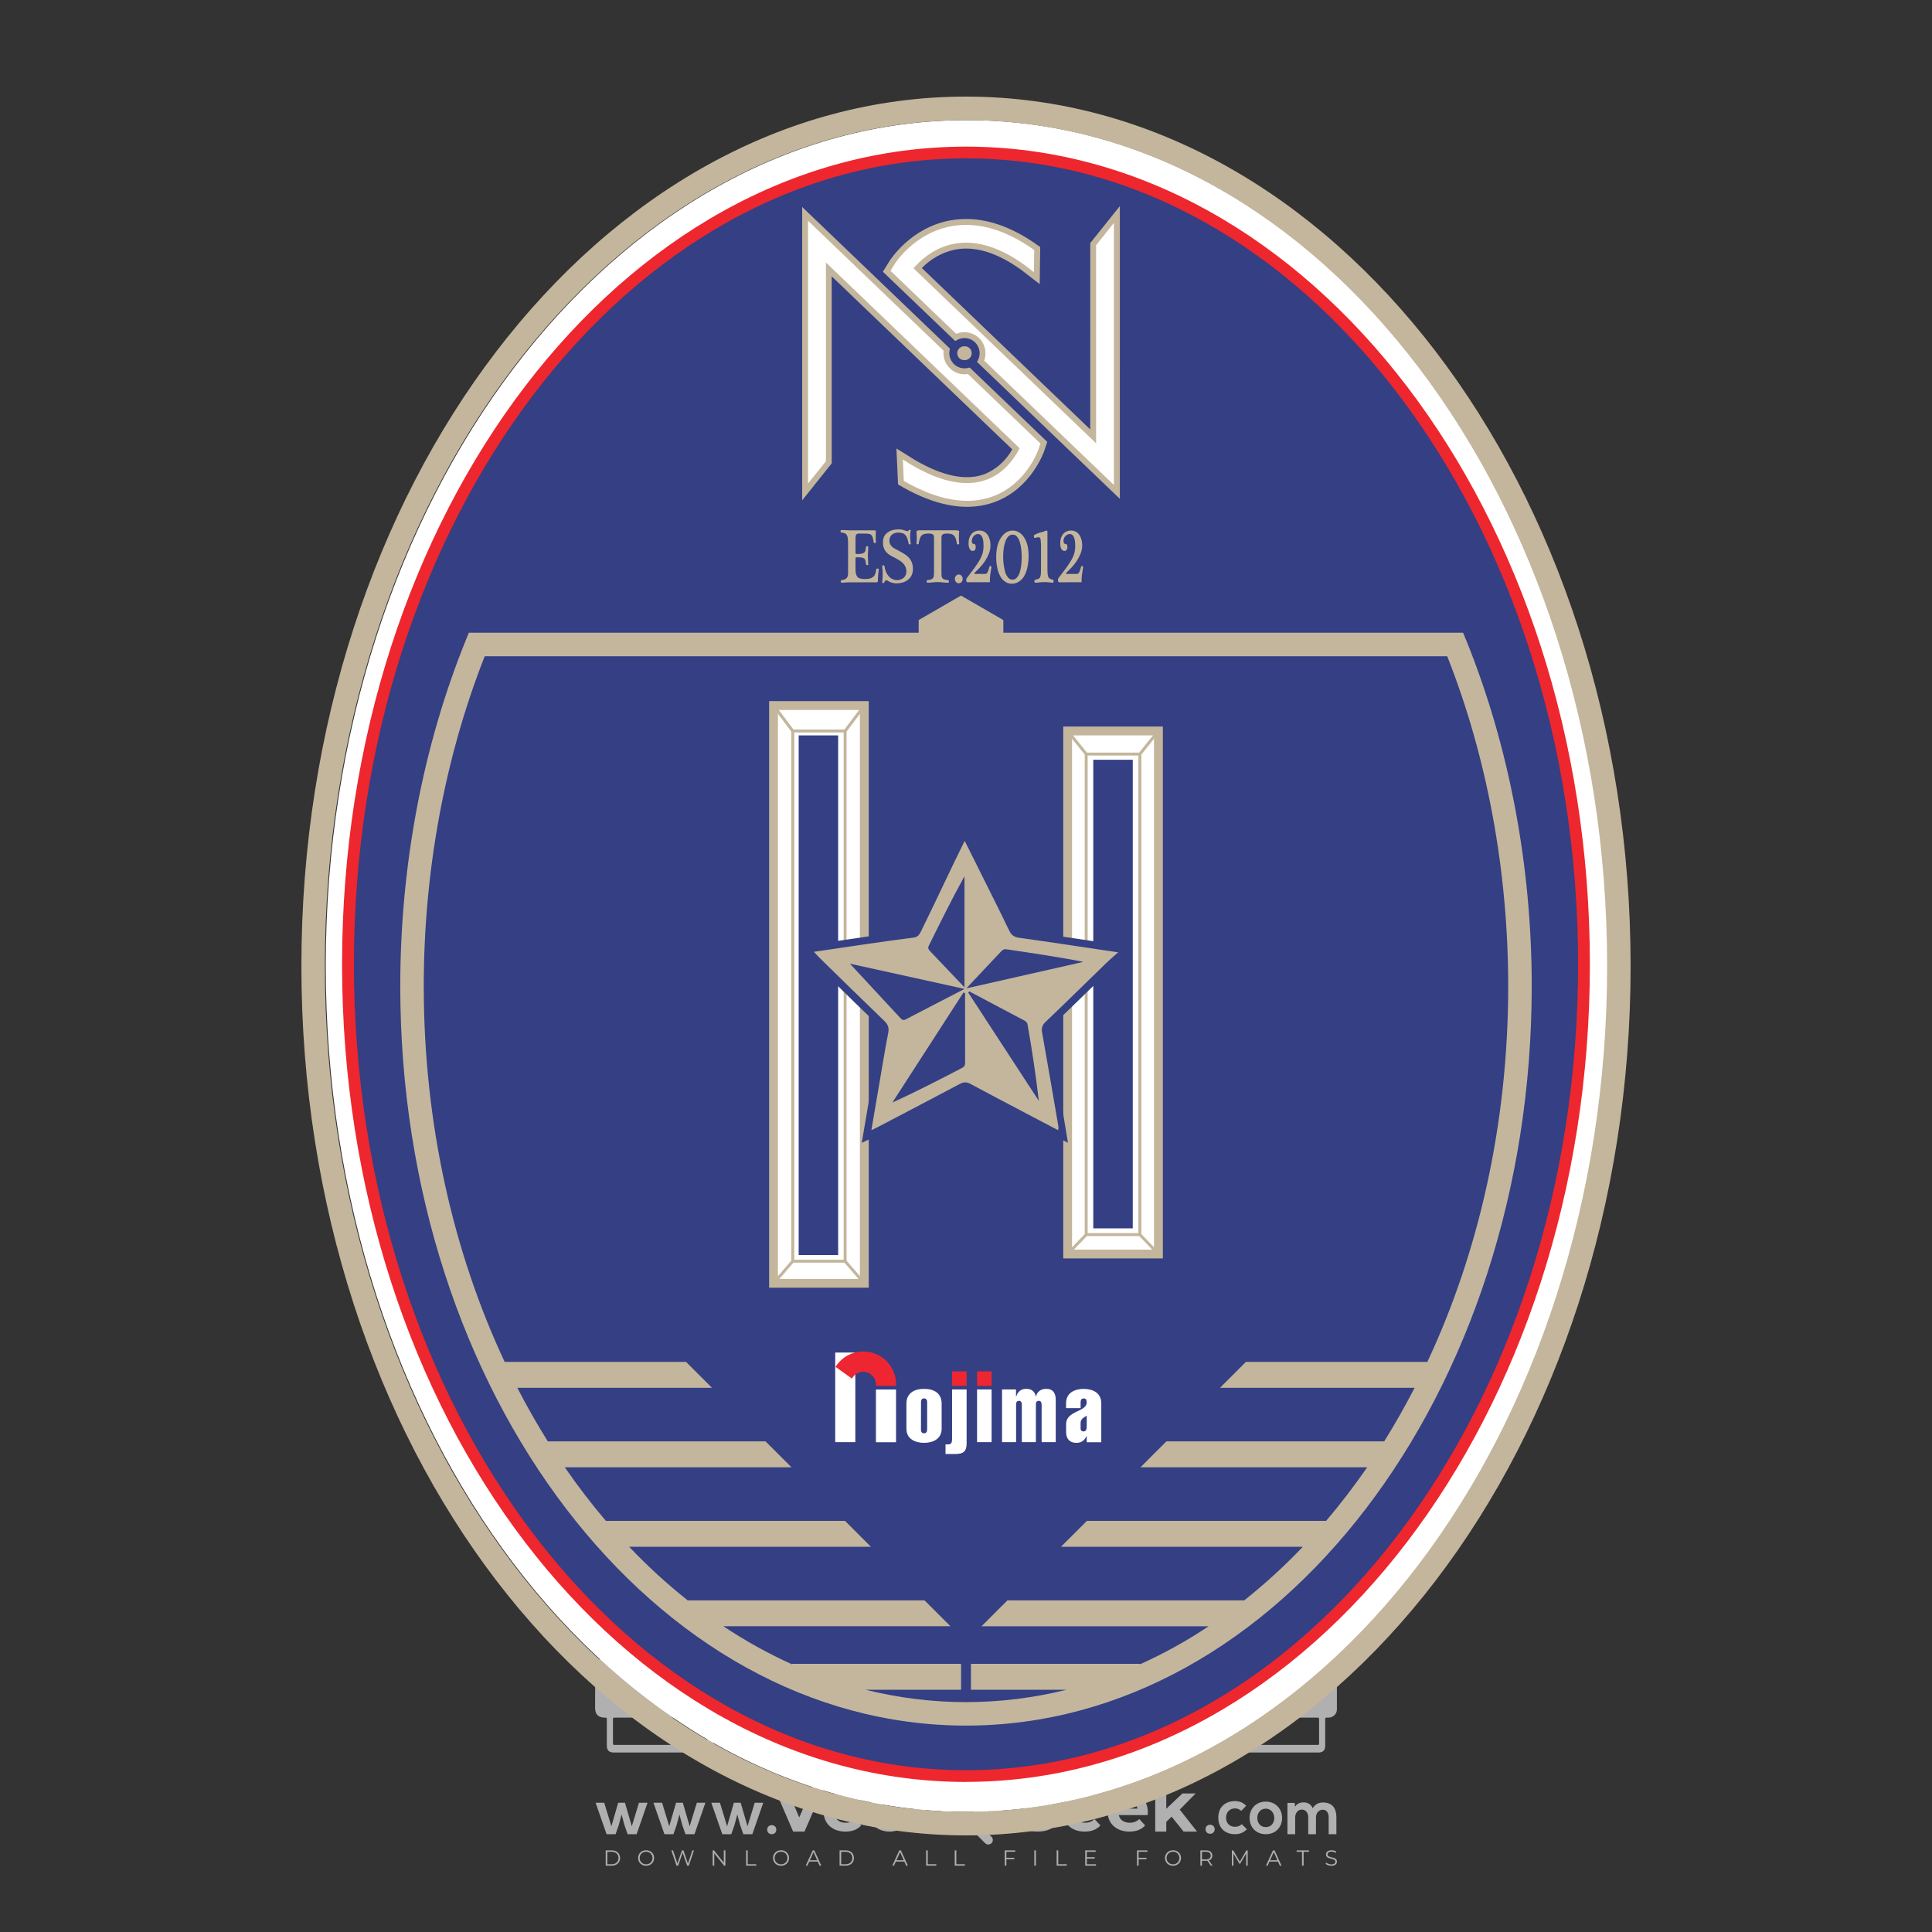 <?xml version="1.0" encoding="iso-8859-1"?>
<!-- Generator: Adobe Illustrator 26.0.1, SVG Export Plug-In . SVG Version: 6.00 Build 0)  -->
<svg version="1.1" id="Layer_1" xmlns="http://www.w3.org/2000/svg" xmlns:xlink="http://www.w3.org/1999/xlink" x="0px" y="0px"
	 viewBox="0 0 500 500" style="enable-background:new 0 0 500 500;" xml:space="preserve">
<rect x="0" y="0" width="500" height="500" fill="#333333" stroke="none"/>
<g id="watermark_1_">
	<g>
		<g id="watermark" style="opacity:0.61;">
			<g>
				<g>
					<g>
						<g>
							<polygon style="fill:#FFFFFF;" points="213.765,461.172 208.204,474.017 205.268,474.017 199.726,461.172 202.938,461.172 
								206.846,470.347 210.81,461.172 							"/>
						</g>
						<g>
							<path style="fill:#FFFFFF;" d="M223.507,469.741h-7.469c0.275,1.23,1.321,1.982,2.826,1.982c1.046,0,1.798-0.312,2.477-0.954
								l1.523,1.651c-0.917,1.046-2.294,1.597-4.074,1.597c-3.413,0-5.634-2.147-5.634-5.083c0-2.954,2.257-5.083,5.267-5.083
								c2.899,0,5.138,1.945,5.138,5.12C223.562,469.191,223.526,469.503,223.507,469.741 M216.002,468.071h4.863
								c-0.202-1.248-1.138-2.055-2.422-2.055C217.139,466.016,216.204,466.805,216.002,468.071"/>
						</g>
						<g>
							<path style="fill:#FFFFFF;" d="M224.735,468.934c0-2.973,2.294-5.083,5.505-5.083c2.074,0,3.707,0.899,4.423,2.514
								l-2.22,1.193c-0.532-0.936-1.321-1.358-2.221-1.358c-1.45,0-2.587,1.009-2.587,2.734c0,1.725,1.138,2.734,2.587,2.734
								c0.899,0,1.688-0.404,2.221-1.358l2.22,1.211c-0.716,1.578-2.349,2.495-4.423,2.495
								C227.029,474.017,224.735,471.907,224.735,468.934"/>
						</g>
						<g>
							<path style="fill:#FFFFFF;" d="M242.828,473.393c-0.587,0.422-1.45,0.624-2.331,0.624c-2.33,0-3.688-1.193-3.688-3.542
								v-4.055h-1.523v-2.202h1.523v-2.404h2.863v2.404h2.459v2.202h-2.459v4.019c0,0.844,0.458,1.303,1.229,1.303
								c0.422,0,0.844-0.128,1.156-0.367L242.828,473.393z"/>
						</g>
					</g>
					<g>
						<path style="fill:#FFFFFF;" d="M262.474,463.997v2.643c-0.238-0.018-0.422-0.037-0.642-0.037
							c-1.578,0-2.624,0.862-2.624,2.753v4.661h-2.863v-9.873h2.734v1.303C259.776,464.493,260.951,463.997,262.474,463.997"/>
					</g>
					<g>
						<path style="fill:#FFFFFF;" d="M263.299,472.53l1.009-2.239c1.083,0.789,2.697,1.339,4.239,1.339
							c1.762,0,2.477-0.587,2.477-1.376c0-2.404-7.469-0.752-7.469-5.524c0-2.184,1.762-4,5.413-4c1.615,0,3.267,0.385,4.459,1.138
							l-0.918,2.257c-1.193-0.679-2.422-1.009-3.56-1.009c-1.761,0-2.44,0.66-2.44,1.468c0,2.367,7.468,0.734,7.468,5.45
							c0,2.147-1.78,3.982-5.45,3.982C266.492,474.017,264.437,473.411,263.299,472.53"/>
					</g>
					<g>
						<path style="fill:#FFFFFF;" d="M285.428,469.741h-7.469c0.275,1.23,1.321,1.982,2.826,1.982c1.046,0,1.798-0.312,2.477-0.954
							l1.523,1.651c-0.918,1.046-2.294,1.597-4.074,1.597c-3.413,0-5.634-2.147-5.634-5.083c0-2.954,2.257-5.083,5.267-5.083
							c2.9,0,5.138,1.945,5.138,5.12C285.484,469.191,285.447,469.503,285.428,469.741 M277.923,468.071h4.863
							c-0.202-1.248-1.138-2.055-2.422-2.055C279.061,466.016,278.125,466.805,277.923,468.071"/>
					</g>
					<g>
						<path style="fill:#FFFFFF;" d="M297.007,469.741h-7.469c0.275,1.23,1.321,1.982,2.826,1.982c1.046,0,1.798-0.312,2.477-0.954
							l1.523,1.651c-0.918,1.046-2.294,1.597-4.074,1.597c-3.413,0-5.634-2.147-5.634-5.083c0-2.954,2.257-5.083,5.267-5.083
							c2.899,0,5.138,1.945,5.138,5.12C297.062,469.191,297.025,469.503,297.007,469.741 M289.501,468.071h4.863
							c-0.202-1.248-1.138-2.055-2.422-2.055C290.639,466.016,289.703,466.805,289.501,468.071"/>
					</g>
					<g>
						<polygon style="fill:#FFFFFF;" points="303.208,470.145 301.831,471.503 301.831,474.017 298.969,474.017 298.969,460.401 
							301.831,460.401 301.831,468.108 306.016,464.144 309.429,464.144 305.318,468.328 309.796,474.017 306.327,474.017 						"/>
					</g>
					<g>
						<path style="fill:#FFFFFF;" d="M256.601,475.359L256.601,475.359l-2.86-2.86c-0.435,0.508-0.953,0.943-1.534,1.284
							c-0.092,0.069-0.186,0.136-0.283,0.199l3.027,3.027c0.456,0.456,1.195,0.456,1.65,0
							C257.057,476.554,257.057,475.815,256.601,475.359"/>
					</g>
					<g>
						<path style="fill:#FFFFFF;" d="M249.984,463.244c0.221-0.173,0.495-0.281,0.797-0.281c0.042,0,0.083,0.002,0.124,0.006
							c-0.214-0.156-0.478-0.249-0.764-0.249c-0.395,0-0.744,0.18-0.981,0.458c-0.051,0-0.1,0.006-0.151,0.008
							c0.039-0.077,0.064-0.162,0.064-0.255c0-0.234-0.143-0.434-0.346-0.519c0.087,0.126,0.138,0.279,0.138,0.445
							c0,0.122-0.031,0.237-0.081,0.341c-2.811,0.201-5.03,2.539-5.03,5.4c0,2.993,2.426,5.42,5.42,5.42
							c2.993,0,5.42-2.426,5.42-5.42C254.595,465.879,252.593,463.635,249.984,463.244 M247.983,464.656
							c0.435,0,0.844,0.112,1.199,0.309c0.374-0.245,0.82-0.387,1.299-0.387c0.711,0,1.348,0.312,1.784,0.806
							c-0.435-0.379-1.004-0.61-1.627-0.61c-0.449,0-0.87,0.12-1.234,0.329c-0.079,0.046-0.156,0.096-0.229,0.15
							c-0.065-0.048-0.133-0.093-0.204-0.134c-0.369-0.219-0.8-0.344-1.26-0.344c-0.3,0-0.588,0.054-0.854,0.152
							C247.196,464.754,247.578,464.656,247.983,464.656 M251.772,469.098c0.115,0.305,0.181,0.634,0.181,0.979
							c0,1.534-1.244,2.777-2.778,2.777c-1.534,0-2.777-1.243-2.777-2.777c0-0.345,0.066-0.674,0.181-0.979
							c-0.62-0.382-1.035-1.064-1.035-1.846c0-1.197,0.971-2.168,2.168-2.168c0.565,0,1.078,0.218,1.463,0.572
							c0.386-0.354,0.899-0.572,1.464-0.572c1.197,0,2.168,0.971,2.168,2.168C252.807,468.034,252.392,468.716,251.772,469.098"/>
					</g>
					<g>
						<path style="fill:#FFFFFF;" d="M251.666,467.061c0,0.497-0.404,0.901-0.901,0.901c-0.497,0-0.901-0.404-0.901-0.901
							s0.404-0.901,0.901-0.901c0.101,0,0.197,0.017,0.287,0.047c-0.03,0.062-0.045,0.132-0.045,0.204
							c0,0.273,0.221,0.494,0.494,0.494c0.05,0,0.099-0.008,0.146-0.022C251.66,466.941,251.666,467,251.666,467.061"/>
					</g>
					<g>
						<path style="fill:#FFFFFF;" d="M248.255,467.061c0,0.376-0.305,0.681-0.681,0.681c-0.376,0-0.681-0.305-0.681-0.681
							s0.305-0.681,0.681-0.681c0.076,0,0.149,0.013,0.217,0.035c-0.023,0.047-0.034,0.1-0.034,0.155
							c0,0.206,0.167,0.374,0.374,0.374c0.038,0,0.075-0.006,0.11-0.017C248.25,466.97,248.255,467.015,248.255,467.061"/>
					</g>
					<g>
						<g>
							<g>
								<rect x="242.908" y="467.83" style="fill:#FFFFFF;" width="0.616" height="0.616"/>
							</g>
							<g>
								<rect x="254.827" y="467.83" style="fill:#FFFFFF;" width="0.616" height="0.616"/>
							</g>
							<g>
								<path style="fill:#FFFFFF;" d="M255.205,468.082h-0.14c0-3.248-2.642-5.89-5.89-5.89c-3.248,0-5.89,2.642-5.89,5.89h-0.14
									c0-1.611,0.627-3.125,1.766-4.264c1.139-1.139,2.653-1.766,4.264-1.766c1.611,0,3.125,0.627,4.264,1.766
									C254.578,464.957,255.205,466.471,255.205,468.082"/>
							</g>
						</g>
						<g>
							<rect x="248.868" y="461.814" style="fill:#FFFFFF;" width="0.616" height="0.616"/>
						</g>
						<g>
							<rect x="244.95" y="462.052" style="fill:#FFFFFF;" width="8.45" height="0.14"/>
						</g>
						<g>
							<path style="fill:#FFFFFF;" d="M245.174,462.15c0,0.108-0.088,0.196-0.196,0.196c-0.108,0-0.196-0.088-0.196-0.196
								c0-0.108,0.088-0.196,0.196-0.196C245.086,461.954,245.174,462.042,245.174,462.15"/>
						</g>
						<g>
							<path style="fill:#FFFFFF;" d="M253.596,462.15c0,0.108-0.088,0.196-0.196,0.196c-0.108,0-0.196-0.088-0.196-0.196
								c0-0.108,0.088-0.196,0.196-0.196C253.509,461.954,253.596,462.042,253.596,462.15"/>
						</g>
					</g>
				</g>
				<g>
					<path style="fill:#FFFFFF;" d="M314.356,473.409c0,1.559-2.364,1.559-2.364,0C311.993,471.851,314.356,471.851,314.356,473.409
						z"/>
				</g>
				<g>
					<g>
						<g>
							<path style="fill:#FFFFFF;" d="M161.739,466.549l1.772,6.088l1.855-6.088h2.215l-2.823,8.14h-2.33l-0.837-2.396l-0.722-2.708
								l-0.722,2.708l-0.837,2.396h-2.33l-2.839-8.14h2.231l1.855,6.088l1.756-6.088H161.739z"/>
						</g>
						<g>
							<path style="fill:#FFFFFF;" d="M176.713,466.549l1.772,6.088l1.855-6.088h2.215l-2.823,8.14h-2.33l-0.837-2.396l-0.722-2.708
								l-0.722,2.708l-0.837,2.396h-2.33l-2.839-8.14h2.231l1.855,6.088l1.756-6.088H176.713z"/>
						</g>
						<g>
							<path style="fill:#FFFFFF;" d="M191.687,466.549l1.772,6.088l1.855-6.088h2.215l-2.823,8.14h-2.33l-0.837-2.396l-0.722-2.708
								l-0.722,2.708l-0.837,2.396h-2.33l-2.839-8.14h2.231l1.855,6.088l1.756-6.088H191.687z"/>
						</g>
					</g>
					<g>
						<path style="fill:#FFFFFF;" d="M200.908,473.52c0,1.559-2.364,1.559-2.364,0C198.545,471.962,200.908,471.962,200.908,473.52z
							"/>
					</g>
					<g>
						<path style="fill:#FFFFFF;" d="M322.71,473.409c-0.935,0.919-1.919,1.28-3.117,1.28c-2.346,0-4.3-1.411-4.3-4.282
							s1.953-4.284,4.3-4.284c1.149,0,2.035,0.329,2.921,1.199l-1.264,1.329c-0.476-0.428-1.066-0.64-1.623-0.64
							c-1.346,0-2.33,0.985-2.33,2.396c0,1.542,1.05,2.362,2.297,2.362c0.64,0,1.28-0.18,1.772-0.672L322.71,473.409z"/>
					</g>
					<g>
						<path style="fill:#FFFFFF;" d="M331.805,470.472c0,2.33-1.591,4.217-4.217,4.217c-2.626,0-4.201-1.887-4.201-4.217
							c0-2.314,1.609-4.217,4.185-4.217C330.149,466.255,331.805,468.158,331.805,470.472z M325.389,470.472
							c0,1.231,0.739,2.38,2.199,2.38c1.46,0,2.199-1.149,2.199-2.38c0-1.215-0.854-2.396-2.199-2.396
							C326.144,468.077,325.389,469.258,325.389,470.472z"/>
					</g>
					<g>
						<path style="fill:#FFFFFF;" d="M338.572,474.689v-4.332c0-1.068-0.559-2.035-1.658-2.035c-1.082,0-1.722,0.967-1.722,2.035
							v4.332h-2.003v-8.107h1.855l0.148,0.985c0.426-0.82,1.362-1.116,2.133-1.116c0.969,0,1.937,0.394,2.396,1.51
							c0.723-1.149,1.658-1.478,2.708-1.478c2.297,0,3.43,1.412,3.43,3.84v4.365h-2.003v-4.365c0-1.066-0.442-1.97-1.526-1.97
							c-1.082,0-1.756,0.935-1.756,2.003v4.332H338.572z"/>
					</g>
				</g>
			</g>
		</g>
		<g style="opacity:0.61;">
			<g>
				<g>
					<path style="fill:#FFFFFF;" d="M345.988,431.299c-0.006-1.224-0.959-2.121-2.189-2.14c-0.924-0.014-0.832,0.12-0.834-0.867
						c-0.003-1.097-0.007-2.194,0.003-3.292c0.003-0.379-0.112-0.691-0.362-0.976c-2.342-2.668-4.678-5.342-7.019-8.011
						c-0.12-0.137-0.275-0.244-0.414-0.366c-6.214,0-12.427,0-18.641,0c-0.794,0.293-1.14,0.868-1.138,1.709
						c0.01,3.748,0.004,7.496,0.004,11.243c0,0.556-0.003,0.589-0.55,0.551c-1.497-0.102-2.516,0.986-2.497,2.492
						c0.044,3.476,0.013,6.953,0.014,10.429c0.001,1.58,0.867,2.443,2.45,2.449c0.582,0.002,0.582,0.002,0.582,0.6
						c0,2.219-0.001,4.438,0.001,6.657c0.001,1.192,0.58,1.771,1.768,1.771c8.013,0.001,16.027,0.001,24.04,0
						c1.168,0,1.755-0.583,1.757-1.745c0.002-2.256,0-4.512,0.001-6.768c0-0.512,0.002-0.511,0.52-0.515
						c0.271-0.002,0.541,0.008,0.809-0.058c0.996-0.246,1.69-1.044,1.694-2.069C346.003,438.696,346.005,434.997,345.988,431.299z
						 M317.537,417.162c5.337,0,10.674,0,16.01,0c0.548,0,0.554,0.007,0.554,0.561c0.001,2.243-0.001,4.486,0.001,6.73
						c0.001,0.811,0.249,1.059,1.06,1.059c1.91,0.001,3.821,0,5.731,0.001c0.458,0,0.479,0.021,0.481,0.483
						c0.003,0.887,0.002,1.775,0,2.662c-0.001,0.477-0.024,0.498-0.504,0.499c-3.895,0.001-7.79,0-11.684,0
						c-3.882,0-7.765,0-11.647,0c-0.55,0-0.552-0.001-0.552-0.561c-0.001-3.624-0.001-7.247,0-10.871
						C316.987,417.166,316.991,417.162,317.537,417.162z M340.822,451.579c-3.883,0.001-7.766,0-11.65,0c-3.871,0-7.742,0-11.613,0
						c-0.572,0-0.574-0.002-0.574-0.579c-0.001-1.997-0.001-3.994,0.001-5.991c0-0.464,0.023-0.486,0.478-0.487
						c7.803-0.001,15.607-0.001,23.41,0c0.478,0,0.499,0.02,0.499,0.503c0.002,1.997,0.001,3.994,0,5.991
						C341.375,451.574,341.37,451.579,340.822,451.579z"/>
				</g>
				<g>
					<g>
						<rect x="327.418" y="417.053" style="fill:#FFFFFF;" width="1.757" height="1.054"/>
					</g>
					<g>
						<rect x="325.662" y="418.107" style="fill:#FFFFFF;" width="1.757" height="1.054"/>
					</g>
					<g>
						<rect x="327.418" y="419.161" style="fill:#FFFFFF;" width="1.757" height="1.054"/>
					</g>
					<g>
						<rect x="325.662" y="420.215" style="fill:#FFFFFF;" width="1.757" height="1.054"/>
					</g>
					<g>
						<rect x="327.418" y="421.269" style="fill:#FFFFFF;" width="1.757" height="1.054"/>
					</g>
					<g>
						<rect x="325.662" y="422.323" style="fill:#FFFFFF;" width="1.757" height="1.054"/>
					</g>
					<g>
						<rect x="327.418" y="423.378" style="fill:#FFFFFF;" width="1.757" height="1.054"/>
					</g>
					<g>
						<rect x="325.662" y="424.432" style="fill:#FFFFFF;" width="1.757" height="1.054"/>
					</g>
					<g>
						<rect x="327.418" y="425.486" style="fill:#FFFFFF;" width="1.757" height="1.054"/>
					</g>
					<g>
						<rect x="325.662" y="426.54" style="fill:#FFFFFF;" width="1.757" height="1.054"/>
					</g>
					<g>
						<rect x="327.418" y="427.594" style="fill:#FFFFFF;" width="1.757" height="1.054"/>
					</g>
					<g>
						<rect x="325.662" y="428.648" style="fill:#FFFFFF;" width="1.757" height="1.054"/>
					</g>
				</g>
			</g>
			<g>
				<path style="fill:#FFFFFF;" d="M187.637,431.299c-0.006-1.224-0.959-2.121-2.189-2.14c-0.924-0.014-0.832,0.12-0.834-0.867
					c-0.003-1.097-0.007-2.194,0.003-3.292c0.003-0.379-0.112-0.691-0.362-0.976c-2.342-2.668-4.678-5.342-7.019-8.011
					c-0.12-0.137-0.275-0.244-0.414-0.366c-6.214,0-12.427,0-18.641,0c-0.794,0.293-1.14,0.868-1.138,1.709
					c0.01,3.748,0.004,7.496,0.004,11.243c0,0.556-0.003,0.589-0.55,0.551c-1.497-0.102-2.516,0.986-2.497,2.492
					c0.044,3.476,0.013,6.953,0.014,10.429c0.001,1.58,0.867,2.443,2.45,2.449c0.582,0.002,0.582,0.002,0.582,0.6
					c0,2.219-0.001,4.438,0.001,6.657c0.001,1.192,0.58,1.771,1.768,1.771c8.013,0.001,16.027,0.001,24.04,0
					c1.168,0,1.755-0.583,1.757-1.745c0.002-2.256,0-4.512,0.001-6.768c0-0.512,0.002-0.511,0.52-0.515
					c0.271-0.002,0.541,0.008,0.809-0.058c0.996-0.246,1.69-1.044,1.694-2.069C187.652,438.696,187.655,434.997,187.637,431.299z
					 M159.187,417.162c5.337,0,10.674,0,16.01,0c0.548,0,0.554,0.007,0.554,0.561c0.001,2.243-0.001,4.486,0.001,6.73
					c0.001,0.811,0.249,1.059,1.06,1.059c1.91,0.001,3.821,0,5.731,0.001c0.458,0,0.479,0.021,0.481,0.483
					c0.003,0.887,0.002,1.775,0,2.662c-0.001,0.477-0.024,0.498-0.504,0.499c-3.895,0.001-7.79,0-11.684,0
					c-3.882,0-7.765,0-11.647,0c-0.55,0-0.552-0.001-0.552-0.561c-0.001-3.624-0.001-7.247,0-10.871
					C158.636,417.166,158.64,417.162,159.187,417.162z M182.472,451.579c-3.883,0.001-7.766,0-11.65,0c-3.871,0-7.742,0-11.613,0
					c-0.572,0-0.574-0.002-0.574-0.579c-0.001-1.997-0.001-3.994,0.001-5.991c0-0.464,0.023-0.486,0.478-0.487
					c7.803-0.001,15.607-0.001,23.41,0c0.478,0,0.499,0.02,0.499,0.503c0.002,1.997,0.001,3.994,0,5.991
					C183.024,451.574,183.019,451.579,182.472,451.579z"/>
			</g>
			<g>
				<path style="fill:#FFFFFF;" d="M159.779,440.669v-7.897h2.779c0.375,0,0.726,0.061,1.053,0.182
					c0.327,0.121,0.612,0.292,0.855,0.513c0.242,0.221,0.434,0.483,0.573,0.789c0.14,0.305,0.21,0.642,0.21,1.009
					c0,0.375-0.07,0.715-0.21,1.02c-0.14,0.305-0.331,0.568-0.573,0.789c-0.243,0.221-0.528,0.392-0.855,0.513
					c-0.327,0.121-0.678,0.182-1.053,0.182h-1.29v2.901H159.779z M162.58,436.356c0.39,0,0.684-0.111,0.882-0.331
					c0.199-0.22,0.298-0.474,0.298-0.761c0-0.14-0.024-0.276-0.072-0.408c-0.048-0.132-0.121-0.248-0.221-0.347
					c-0.099-0.099-0.223-0.178-0.37-0.237c-0.147-0.059-0.32-0.089-0.518-0.089h-1.312v2.173H162.58z"/>
				<path style="fill:#FFFFFF;" d="M166.308,432.771h1.731l3.177,5.294h0.088l-0.088-1.522v-3.772h1.478v7.897h-1.566l-3.353-5.592
					h-0.088l0.088,1.522v4.07h-1.467V432.771z"/>
				<path style="fill:#FFFFFF;" d="M177.922,436.334h3.872c0.022,0.089,0.04,0.195,0.055,0.32c0.014,0.125,0.022,0.25,0.022,0.375
					c0,0.507-0.077,0.985-0.231,1.434c-0.154,0.449-0.397,0.849-0.728,1.202c-0.353,0.375-0.776,0.666-1.268,0.871
					c-0.493,0.206-1.055,0.309-1.688,0.309c-0.574,0-1.114-0.103-1.622-0.309c-0.507-0.206-0.948-0.492-1.323-0.86
					c-0.375-0.367-0.673-0.803-0.894-1.307c-0.221-0.504-0.331-1.053-0.331-1.649c0-0.595,0.11-1.145,0.331-1.649
					c0.221-0.504,0.518-0.939,0.894-1.307c0.375-0.367,0.816-0.654,1.323-0.86c0.507-0.206,1.048-0.309,1.622-0.309
					c0.64,0,1.211,0.11,1.715,0.331c0.504,0.221,0.935,0.526,1.296,0.915l-1.025,1.004c-0.258-0.272-0.544-0.48-0.861-0.623
					c-0.316-0.143-0.695-0.215-1.136-0.215c-0.361,0-0.703,0.065-1.026,0.193c-0.324,0.129-0.607,0.311-0.85,0.546
					c-0.242,0.235-0.436,0.52-0.579,0.855c-0.143,0.335-0.215,0.708-0.215,1.119c0,0.412,0.072,0.785,0.215,1.12
					c0.143,0.335,0.338,0.62,0.584,0.855c0.246,0.235,0.531,0.418,0.855,0.546c0.323,0.129,0.669,0.193,1.037,0.193
					c0.419,0,0.773-0.061,1.064-0.182c0.29-0.121,0.538-0.278,0.744-0.469c0.148-0.132,0.275-0.3,0.381-0.502
					c0.106-0.202,0.189-0.428,0.248-0.678h-2.482V436.334z"/>
			</g>
			<g>
				<path style="fill:#FFFFFF;" d="M224.019,431.299c-0.006-1.224-0.959-2.121-2.189-2.14c-0.924-0.014-0.832,0.12-0.834-0.867
					c-0.003-1.097-0.007-2.194,0.003-3.292c0.003-0.379-0.112-0.691-0.362-0.976c-2.342-2.668-4.678-5.342-7.019-8.011
					c-0.12-0.137-0.275-0.244-0.414-0.366c-6.214,0-12.427,0-18.641,0c-0.794,0.293-1.14,0.868-1.138,1.709
					c0.01,3.748,0.004,7.496,0.004,11.243c0,0.556-0.003,0.589-0.55,0.551c-1.497-0.102-2.516,0.986-2.497,2.492
					c0.044,3.476,0.013,6.953,0.014,10.429c0.001,1.58,0.867,2.443,2.45,2.449c0.582,0.002,0.582,0.002,0.582,0.6
					c0,2.219-0.001,4.438,0.001,6.657c0.001,1.192,0.58,1.771,1.768,1.771c8.013,0.001,16.027,0.001,24.04,0
					c1.168,0,1.755-0.583,1.757-1.745c0.002-2.256,0-4.512,0.001-6.768c0-0.512,0.002-0.511,0.52-0.515
					c0.271-0.002,0.541,0.008,0.809-0.058c0.997-0.246,1.69-1.044,1.694-2.069C224.034,438.696,224.036,434.997,224.019,431.299z
					 M195.568,417.162c5.337,0,10.674,0,16.01,0c0.548,0,0.554,0.007,0.554,0.561c0.001,2.243-0.001,4.486,0.001,6.73
					c0.001,0.811,0.249,1.059,1.06,1.059c1.91,0.001,3.821,0,5.731,0.001c0.458,0,0.479,0.021,0.481,0.483
					c0.003,0.887,0.002,1.775,0,2.662c-0.001,0.477-0.024,0.498-0.504,0.499c-3.895,0.001-7.79,0-11.684,0
					c-3.882,0-7.765,0-11.647,0c-0.55,0-0.552-0.001-0.552-0.561c-0.001-3.624-0.001-7.247,0-10.871
					C195.018,417.166,195.022,417.162,195.568,417.162z M218.854,451.579c-3.883,0.001-7.766,0-11.65,0c-3.871,0-7.742,0-11.613,0
					c-0.572,0-0.574-0.002-0.574-0.579c-0.001-1.997-0.001-3.994,0.001-5.991c0-0.464,0.023-0.486,0.478-0.487
					c7.803-0.001,15.607-0.001,23.41,0c0.478,0,0.499,0.02,0.499,0.503c0.002,1.997,0.001,3.994,0,5.991
					C219.406,451.574,219.401,451.579,218.854,451.579z"/>
			</g>
			<g>
				<path style="fill:#FFFFFF;" d="M205.111,432.771h1.699l2.967,7.897h-1.644l-0.651-1.886h-3.044l-0.651,1.886h-1.643
					L205.111,432.771z M206.997,437.415l-0.706-1.974l-0.287-0.96h-0.088l-0.287,0.96l-0.706,1.974H206.997z"/>
				<path style="fill:#FFFFFF;" d="M211.331,434.536c-0.125,0-0.245-0.024-0.359-0.072c-0.114-0.048-0.213-0.114-0.298-0.199
					c-0.084-0.084-0.151-0.182-0.198-0.292c-0.048-0.11-0.072-0.232-0.072-0.364s0.024-0.254,0.072-0.364
					c0.048-0.11,0.114-0.208,0.198-0.292c0.084-0.084,0.184-0.151,0.298-0.198c0.114-0.048,0.233-0.072,0.359-0.072
					c0.257,0,0.478,0.09,0.662,0.27c0.184,0.181,0.276,0.399,0.276,0.656s-0.092,0.476-0.276,0.656
					C211.809,434.446,211.589,434.536,211.331,434.536z M210.615,440.669v-5.404h1.445v5.404H210.615z"/>
			</g>
			<g>
				<path style="fill:#FFFFFF;" d="M261.044,431.299c-0.006-1.224-0.959-2.121-2.189-2.14c-0.924-0.014-0.832,0.12-0.834-0.867
					c-0.003-1.097-0.007-2.194,0.003-3.292c0.003-0.379-0.112-0.691-0.362-0.976c-2.342-2.668-4.678-5.342-7.019-8.011
					c-0.12-0.137-0.275-0.244-0.414-0.366c-6.214,0-12.427,0-18.641,0c-0.794,0.293-1.14,0.868-1.138,1.709
					c0.01,3.748,0.004,7.496,0.004,11.243c0,0.556-0.003,0.589-0.55,0.551c-1.497-0.102-2.516,0.986-2.497,2.492
					c0.044,3.476,0.013,6.953,0.014,10.429c0.001,1.58,0.867,2.443,2.45,2.449c0.582,0.002,0.582,0.002,0.582,0.6
					c0,2.219-0.001,4.438,0.001,6.657c0.001,1.192,0.58,1.771,1.768,1.771c8.013,0.001,16.027,0.001,24.04,0
					c1.168,0,1.755-0.583,1.757-1.745c0.002-2.256,0-4.512,0.001-6.768c0-0.512,0.002-0.511,0.52-0.515
					c0.271-0.002,0.541,0.008,0.809-0.058c0.996-0.246,1.69-1.044,1.694-2.069C261.059,438.696,261.061,434.997,261.044,431.299z
					 M232.593,417.162c5.337,0,10.674,0,16.01,0c0.548,0,0.554,0.007,0.554,0.561c0.001,2.243-0.001,4.486,0.001,6.73
					c0.001,0.811,0.249,1.059,1.06,1.059c1.91,0.001,3.821,0,5.731,0.001c0.458,0,0.479,0.021,0.481,0.483
					c0.003,0.887,0.002,1.775,0,2.662c-0.001,0.477-0.024,0.498-0.504,0.499c-3.895,0.001-7.79,0-11.684,0
					c-3.882,0-7.765,0-11.647,0c-0.55,0-0.552-0.001-0.552-0.561c-0.001-3.624-0.001-7.247,0-10.871
					C232.042,417.166,232.047,417.162,232.593,417.162z M255.878,451.579c-3.883,0.001-7.766,0-11.65,0c-3.871,0-7.742,0-11.613,0
					c-0.572,0-0.574-0.002-0.574-0.579c-0.001-1.997-0.001-3.994,0.001-5.991c0-0.464,0.023-0.486,0.478-0.487
					c7.803-0.001,15.607-0.001,23.41,0c0.478,0,0.499,0.02,0.499,0.503c0.002,1.997,0.001,3.994,0,5.991
					C256.431,451.574,256.426,451.579,255.878,451.579z"/>
			</g>
			<g>
				<path style="fill:#FFFFFF;" d="M236.361,440.845c-0.338,0-0.662-0.048-0.971-0.143c-0.309-0.095-0.592-0.239-0.849-0.43
					c-0.257-0.191-0.481-0.425-0.673-0.7c-0.191-0.276-0.342-0.597-0.452-0.965l1.401-0.551c0.103,0.397,0.283,0.726,0.54,0.987
					c0.257,0.261,0.596,0.392,1.015,0.392c0.154,0,0.303-0.02,0.447-0.061c0.143-0.04,0.272-0.099,0.386-0.176
					s0.204-0.175,0.27-0.292c0.066-0.118,0.099-0.254,0.099-0.408c0-0.147-0.026-0.279-0.077-0.397
					c-0.051-0.117-0.138-0.227-0.259-0.331c-0.121-0.103-0.28-0.202-0.475-0.298c-0.195-0.095-0.435-0.195-0.722-0.298l-0.485-0.176
					c-0.213-0.073-0.429-0.173-0.645-0.298c-0.217-0.125-0.413-0.276-0.59-0.452c-0.177-0.176-0.322-0.384-0.436-0.623
					c-0.114-0.239-0.171-0.509-0.171-0.81c0-0.309,0.06-0.597,0.182-0.866c0.121-0.268,0.294-0.503,0.518-0.706
					c0.224-0.202,0.492-0.36,0.805-0.474s0.66-0.171,1.042-0.171c0.397,0,0.74,0.053,1.031,0.16
					c0.291,0.107,0.537,0.243,0.739,0.408c0.202,0.165,0.366,0.348,0.491,0.546c0.125,0.199,0.217,0.386,0.276,0.563l-1.312,0.551
					c-0.074-0.221-0.208-0.419-0.402-0.596c-0.195-0.176-0.462-0.265-0.8-0.265c-0.324,0-0.592,0.075-0.805,0.226
					c-0.213,0.151-0.32,0.348-0.32,0.59c0,0.235,0.103,0.436,0.309,0.601c0.206,0.165,0.533,0.325,0.982,0.48l0.497,0.165
					c0.316,0.111,0.605,0.237,0.866,0.381c0.261,0.143,0.485,0.314,0.673,0.513c0.187,0.199,0.331,0.425,0.43,0.678
					c0.1,0.254,0.149,0.546,0.149,0.877c0,0.412-0.083,0.767-0.248,1.064c-0.165,0.298-0.377,0.542-0.634,0.734
					c-0.258,0.191-0.548,0.335-0.872,0.43C236.986,440.797,236.67,440.845,236.361,440.845z"/>
				<path style="fill:#FFFFFF;" d="M239.516,432.771h1.61l1.633,4.754l0.287,1.015h0.088l0.309-1.015l1.699-4.754h1.61l-2.879,7.897
					h-1.566L239.516,432.771z"/>
				<path style="fill:#FFFFFF;" d="M251.097,436.334h3.871c0.022,0.089,0.04,0.195,0.055,0.32c0.015,0.125,0.023,0.25,0.023,0.375
					c0,0.507-0.078,0.985-0.232,1.434c-0.154,0.449-0.397,0.849-0.728,1.202c-0.353,0.375-0.775,0.666-1.268,0.871
					c-0.493,0.206-1.055,0.309-1.688,0.309c-0.574,0-1.114-0.103-1.621-0.309c-0.507-0.206-0.949-0.492-1.324-0.86
					c-0.375-0.367-0.673-0.803-0.894-1.307c-0.22-0.504-0.331-1.053-0.331-1.649c0-0.595,0.11-1.145,0.331-1.649
					c0.221-0.504,0.518-0.939,0.894-1.307c0.375-0.367,0.816-0.654,1.324-0.86c0.507-0.206,1.047-0.309,1.621-0.309
					c0.64,0,1.211,0.11,1.715,0.331c0.504,0.221,0.936,0.526,1.296,0.915l-1.026,1.004c-0.257-0.272-0.544-0.48-0.861-0.623
					c-0.316-0.143-0.694-0.215-1.136-0.215c-0.36,0-0.702,0.065-1.026,0.193c-0.323,0.129-0.607,0.311-0.849,0.546
					c-0.243,0.235-0.436,0.52-0.579,0.855c-0.143,0.335-0.215,0.708-0.215,1.119c0,0.412,0.072,0.785,0.215,1.12
					c0.143,0.335,0.338,0.62,0.585,0.855c0.246,0.235,0.531,0.418,0.854,0.546c0.324,0.129,0.669,0.193,1.037,0.193
					c0.419,0,0.774-0.061,1.064-0.182c0.29-0.121,0.539-0.278,0.745-0.469c0.147-0.132,0.274-0.3,0.38-0.502
					c0.107-0.202,0.189-0.428,0.248-0.678h-2.482V436.334z"/>
			</g>
			<g>
				<path style="fill:#FFFFFF;" d="M297.3,431.299c-0.006-1.224-0.959-2.121-2.189-2.14c-0.924-0.014-0.832,0.12-0.834-0.867
					c-0.003-1.097-0.007-2.194,0.003-3.292c0.003-0.379-0.112-0.691-0.362-0.976c-2.342-2.668-4.678-5.342-7.019-8.011
					c-0.12-0.137-0.275-0.244-0.414-0.366c-6.214,0-12.427,0-18.641,0c-0.794,0.293-1.14,0.868-1.138,1.709
					c0.01,3.748,0.004,7.496,0.004,11.243c0,0.556-0.003,0.589-0.55,0.551c-1.497-0.102-2.516,0.986-2.497,2.492
					c0.044,3.476,0.013,6.953,0.014,10.429c0.001,1.58,0.867,2.443,2.45,2.449c0.582,0.002,0.582,0.002,0.582,0.6
					c0,2.219-0.001,4.438,0.001,6.657c0.001,1.192,0.58,1.771,1.768,1.771c8.013,0.001,16.027,0.001,24.04,0
					c1.168,0,1.755-0.583,1.757-1.745c0.002-2.256,0-4.512,0.001-6.768c0-0.512,0.002-0.511,0.52-0.515
					c0.271-0.002,0.541,0.008,0.809-0.058c0.996-0.246,1.69-1.044,1.694-2.069C297.315,438.696,297.318,434.997,297.3,431.299z
					 M268.85,417.162c5.337,0,10.674,0,16.01,0c0.548,0,0.554,0.007,0.554,0.561c0.001,2.243-0.001,4.486,0.001,6.73
					c0.001,0.811,0.249,1.059,1.06,1.059c1.91,0.001,3.821,0,5.731,0.001c0.458,0,0.479,0.021,0.481,0.483
					c0.003,0.887,0.002,1.775,0,2.662c-0.001,0.477-0.024,0.498-0.504,0.499c-3.895,0.001-7.79,0-11.684,0
					c-3.882,0-7.765,0-11.647,0c-0.55,0-0.552-0.001-0.552-0.561c-0.001-3.624-0.001-7.247,0-10.871
					C268.299,417.166,268.303,417.162,268.85,417.162z M292.135,451.579c-3.883,0.001-7.766,0-11.65,0c-3.871,0-7.742,0-11.613,0
					c-0.572,0-0.574-0.002-0.574-0.579c-0.001-1.997-0.001-3.994,0.001-5.991c0-0.464,0.023-0.486,0.478-0.487
					c7.803-0.001,15.607-0.001,23.41,0c0.478,0,0.499,0.02,0.499,0.503c0.001,1.997,0.001,3.994,0,5.991
					C292.687,451.574,292.682,451.579,292.135,451.579z"/>
			</g>
			<g>
				<path style="fill:#FFFFFF;" d="M272.966,434.183v1.831h3.165v1.412h-3.165v1.831h3.518v1.412h-5.007v-7.897h5.007v1.412H272.966
					z"/>
				<path style="fill:#FFFFFF;" d="M277.852,440.669v-7.897h2.779c0.375,0,0.726,0.061,1.053,0.182
					c0.327,0.121,0.612,0.292,0.855,0.513c0.243,0.221,0.434,0.483,0.574,0.789c0.14,0.305,0.209,0.642,0.209,1.009
					c0,0.375-0.07,0.715-0.209,1.02c-0.14,0.305-0.331,0.568-0.574,0.789c-0.243,0.221-0.528,0.392-0.855,0.513
					c-0.327,0.121-0.678,0.182-1.053,0.182h-1.29v2.901H277.852z M280.653,436.356c0.389,0,0.684-0.111,0.882-0.331
					c0.199-0.22,0.298-0.474,0.298-0.761c0-0.14-0.024-0.276-0.072-0.408c-0.048-0.132-0.121-0.248-0.221-0.347
					c-0.099-0.099-0.222-0.178-0.37-0.237c-0.147-0.059-0.32-0.089-0.518-0.089h-1.312v2.173H280.653z"/>
				<path style="fill:#FFFFFF;" d="M286.797,440.845c-0.338,0-0.662-0.048-0.971-0.143c-0.309-0.095-0.592-0.239-0.849-0.43
					c-0.257-0.191-0.482-0.425-0.673-0.7c-0.191-0.276-0.342-0.597-0.452-0.965l1.401-0.551c0.103,0.397,0.283,0.726,0.541,0.987
					c0.257,0.261,0.595,0.392,1.015,0.392c0.154,0,0.303-0.02,0.447-0.061c0.143-0.04,0.272-0.099,0.386-0.176
					c0.114-0.077,0.204-0.175,0.27-0.292c0.066-0.118,0.1-0.254,0.1-0.408c0-0.147-0.026-0.279-0.077-0.397
					c-0.051-0.117-0.138-0.227-0.259-0.331c-0.121-0.103-0.279-0.202-0.474-0.298c-0.195-0.095-0.436-0.195-0.723-0.298
					l-0.485-0.176c-0.213-0.073-0.428-0.173-0.645-0.298c-0.217-0.125-0.414-0.276-0.59-0.452c-0.176-0.176-0.322-0.384-0.436-0.623
					c-0.114-0.239-0.171-0.509-0.171-0.81c0-0.309,0.061-0.597,0.182-0.866c0.121-0.268,0.294-0.503,0.518-0.706
					c0.224-0.202,0.493-0.36,0.805-0.474c0.312-0.114,0.66-0.171,1.042-0.171c0.397,0,0.741,0.053,1.031,0.16
					c0.29,0.107,0.537,0.243,0.739,0.408c0.202,0.165,0.365,0.348,0.491,0.546c0.125,0.199,0.217,0.386,0.276,0.563l-1.312,0.551
					c-0.074-0.221-0.208-0.419-0.403-0.596c-0.195-0.176-0.462-0.265-0.799-0.265c-0.324,0-0.592,0.075-0.805,0.226
					c-0.213,0.151-0.32,0.348-0.32,0.59c0,0.235,0.103,0.436,0.309,0.601c0.206,0.165,0.533,0.325,0.982,0.48l0.496,0.165
					c0.316,0.111,0.605,0.237,0.866,0.381c0.261,0.143,0.485,0.314,0.673,0.513c0.187,0.199,0.331,0.425,0.43,0.678
					c0.099,0.254,0.149,0.546,0.149,0.877c0,0.412-0.083,0.767-0.248,1.064c-0.165,0.298-0.377,0.542-0.634,0.734
					c-0.258,0.191-0.548,0.335-0.872,0.43C287.422,440.797,287.105,440.845,286.797,440.845z"/>
			</g>
			<g>
				<path style="fill:#FFFFFF;" d="M321.394,439.168l4.004-4.985h-3.827v-1.412h5.559v1.5l-3.96,4.985h4.004v1.412h-5.779V439.168z"
					/>
				<path style="fill:#FFFFFF;" d="M328.409,432.771h1.489v7.897h-1.489V432.771z"/>
				<path style="fill:#FFFFFF;" d="M331.486,440.669v-7.897h2.779c0.375,0,0.726,0.061,1.053,0.182
					c0.327,0.121,0.612,0.292,0.855,0.513s0.434,0.483,0.574,0.789c0.14,0.305,0.209,0.642,0.209,1.009
					c0,0.375-0.07,0.715-0.209,1.02c-0.14,0.305-0.331,0.568-0.574,0.789c-0.243,0.221-0.528,0.392-0.855,0.513
					c-0.327,0.121-0.678,0.182-1.053,0.182h-1.29v2.901H331.486z M334.288,436.356c0.389,0,0.684-0.111,0.882-0.331
					c0.199-0.22,0.298-0.474,0.298-0.761c0-0.14-0.024-0.276-0.072-0.408c-0.048-0.132-0.121-0.248-0.221-0.347
					c-0.099-0.099-0.222-0.178-0.37-0.237c-0.147-0.059-0.32-0.089-0.518-0.089h-1.312v2.173H334.288z"/>
			</g>
		</g>
		<g style="opacity:0.61;">
			<path style="fill:#FFFFFF;" d="M300.133,433.27h9.067v2.242h-9.067V433.27z M300.133,437.136h9.067v2.243h-9.067V437.136z"/>
		</g>
	</g>
	<g style="opacity:0.61;">
		<path style="fill:#FFFFFF;" d="M156.756,478.878h1.607c1.263,0,2.114,0.812,2.114,1.974c0,1.161-0.851,1.973-2.114,1.973h-1.607
			V478.878z M158.34,482.464c1.049,0,1.725-0.665,1.725-1.612c0-0.947-0.677-1.613-1.725-1.613h-1.167v3.225H158.34z"/>
		<path style="fill:#FFFFFF;" d="M165.139,480.851c0-1.15,0.879-2.007,2.075-2.007c1.184,0,2.069,0.851,2.069,2.007
			c0,1.156-0.885,2.007-2.069,2.007C166.019,482.858,165.139,482.002,165.139,480.851z M168.866,480.851
			c0-0.942-0.705-1.635-1.652-1.635c-0.953,0-1.663,0.693-1.663,1.635c0,0.941,0.71,1.635,1.663,1.635
			C168.162,482.486,168.866,481.793,168.866,480.851z"/>
		<path style="fill:#FFFFFF;" d="M179.596,478.878l-1.331,3.947h-0.44l-1.156-3.366l-1.161,3.366h-0.434l-1.331-3.947h0.429
			l1.139,3.394l1.178-3.394h0.389l1.161,3.411l1.156-3.411H179.596z"/>
		<path style="fill:#FFFFFF;" d="M187.731,478.878v3.947h-0.344l-2.537-3.202v3.202h-0.417v-3.947h0.344l2.543,3.203v-3.203H187.731
			z"/>
		<path style="fill:#FFFFFF;" d="M193.093,478.878h0.417v3.586h2.21v0.361h-2.627V478.878z"/>
		<path style="fill:#FFFFFF;" d="M200.061,480.851c0-1.15,0.879-2.007,2.075-2.007c1.184,0,2.069,0.851,2.069,2.007
			c0,1.156-0.885,2.007-2.069,2.007C200.941,482.858,200.061,482.002,200.061,480.851z M203.788,480.851
			c0-0.942-0.705-1.635-1.652-1.635c-0.953,0-1.663,0.693-1.663,1.635c0,0.941,0.71,1.635,1.663,1.635
			C203.083,482.486,203.788,481.793,203.788,480.851z"/>
		<path style="fill:#FFFFFF;" d="M211.636,481.77h-2.199l-0.474,1.054h-0.434l1.804-3.947h0.412l1.804,3.947h-0.44L211.636,481.77z
			 M211.484,481.432l-0.947-2.12l-0.947,2.12H211.484z"/>
		<path style="fill:#FFFFFF;" d="M217.28,478.878h1.607c1.263,0,2.114,0.812,2.114,1.974c0,1.161-0.851,1.973-2.114,1.973h-1.607
			V478.878z M218.864,482.464c1.049,0,1.725-0.665,1.725-1.612c0-0.947-0.677-1.613-1.725-1.613h-1.167v3.225H218.864z"/>
		<path style="fill:#FFFFFF;" d="M234.041,481.77h-2.199l-0.474,1.054h-0.434l1.804-3.947h0.412l1.804,3.947h-0.44L234.041,481.77z
			 M233.889,481.432l-0.947-2.12l-0.947,2.12H233.889z"/>
		<path style="fill:#FFFFFF;" d="M239.685,478.878h0.417v3.586h2.21v0.361h-2.627V478.878z"/>
		<path style="fill:#FFFFFF;" d="M247.082,478.878h0.417v3.586h2.21v0.361h-2.627V478.878z"/>
		<path style="fill:#FFFFFF;" d="M260.449,479.239v1.551h2.041v0.361h-2.041v1.675h-0.417v-3.947h2.706v0.361H260.449z"/>
		<path style="fill:#FFFFFF;" d="M267.678,478.878h0.417v3.947h-0.417V478.878z"/>
		<path style="fill:#FFFFFF;" d="M273.456,478.878h0.417v3.586h2.21v0.361h-2.627V478.878z"/>
		<path style="fill:#FFFFFF;" d="M283.644,482.464v0.361h-2.791v-3.947h2.706v0.361h-2.289v1.404h2.041v0.355h-2.041v1.466H283.644z
			"/>
		<path style="fill:#FFFFFF;" d="M294.672,479.239v1.551h2.041v0.361h-2.041v1.675h-0.417v-3.947h2.706v0.361H294.672z"/>
		<path style="fill:#FFFFFF;" d="M301.5,480.851c0-1.15,0.879-2.007,2.075-2.007c1.184,0,2.069,0.851,2.069,2.007
			c0,1.156-0.885,2.007-2.069,2.007C302.379,482.858,301.5,482.002,301.5,480.851z M305.226,480.851
			c0-0.942-0.705-1.635-1.652-1.635c-0.953,0-1.663,0.693-1.663,1.635c0,0.941,0.71,1.635,1.663,1.635
			C304.522,482.486,305.226,481.793,305.226,480.851z"/>
		<path style="fill:#FFFFFF;" d="M313.351,482.825l-0.902-1.269c-0.102,0.011-0.203,0.017-0.316,0.017h-1.06v1.252h-0.417v-3.947
			h1.477c1.004,0,1.613,0.507,1.613,1.353c0,0.62-0.327,1.054-0.902,1.24l0.964,1.353H313.351z M313.328,480.231
			c0-0.632-0.417-0.992-1.207-0.992h-1.048v1.979h1.048C312.911,481.218,313.328,480.851,313.328,480.231z"/>
		<path style="fill:#FFFFFF;" d="M322.907,478.878v3.947h-0.4v-3.158l-1.551,2.656h-0.197l-1.551-2.639v3.14h-0.4v-3.947h0.344
			l1.714,2.926l1.697-2.926H322.907z"/>
		<path style="fill:#FFFFFF;" d="M330.744,481.77h-2.199l-0.473,1.054h-0.434l1.804-3.947h0.411l1.804,3.947h-0.44L330.744,481.77z
			 M330.592,481.432l-0.947-2.12l-0.947,2.12H330.592z"/>
		<path style="fill:#FFFFFF;" d="M336.957,479.239h-1.387v-0.361h3.192v0.361h-1.387v3.586h-0.417V479.239z"/>
		<path style="fill:#FFFFFF;" d="M343.063,482.346l0.164-0.321c0.282,0.276,0.784,0.479,1.302,0.479c0.739,0,1.06-0.31,1.06-0.699
			c0-1.083-2.43-0.417-2.43-1.877c0-0.581,0.451-1.083,1.455-1.083c0.446,0,0.908,0.13,1.224,0.35l-0.141,0.333
			c-0.338-0.22-0.733-0.327-1.083-0.327c-0.722,0-1.043,0.321-1.043,0.716c0,1.083,2.43,0.429,2.43,1.866
			c0,0.581-0.462,1.077-1.472,1.077C343.937,482.858,343.356,482.65,343.063,482.346z"/>
	</g>
</g>
<g>
</g>
<g id="g52" transform="translate(-0.003,-6.3896e-4)">
	<path id="path2" style="fill:#FFFFFF;" d="M250.229,31.094c-91.487,0-165.922,98.195-165.922,218.906
		c0,120.695,74.434,218.906,165.922,218.906c91.487,0,165.922-98.211,165.922-218.906C416.15,129.289,341.716,31.094,250.229,31.094
		"/>
	<path id="path4" style="fill:#343F84;" d="M90.062,249.548c0,116.024,71.605,210.097,159.941,210.097
		c88.319,0,159.924-94.073,159.924-210.097S338.321,39.451,250.003,39.451C161.667,39.451,90.062,133.524,90.062,249.548"/>
	<path id="path6" style="fill:#ED272D;" d="M250.003,40.987c-87.349,0-158.405,93.572-158.405,208.578
		s71.056,208.561,158.405,208.561s158.405-93.556,158.405-208.561S337.352,40.987,250.003,40.987 M250.003,461.165
		c-89.03,0-161.476-94.93-161.476-211.6c0-116.703,72.446-211.616,161.476-211.616s161.46,94.93,161.46,211.616
		c0,116.67-72.43,211.584-161.476,211.584"/>
	<path id="path8" style="fill:#C3B69C;" d="M250.003,31.094c-91.487,0-165.922,98.195-165.922,218.906
		c0,120.695,74.434,218.906,165.922,218.906c91.487,0,165.922-98.211,165.922-218.906C415.924,129.289,341.49,31.094,250.003,31.094
		 M250.003,475.001c-94.849,0-171.999-100.943-171.999-225c0-124.073,77.15-225,171.983-225c94.866,0,172.016,100.927,172.016,225
		C422.002,374.058,344.852,475.001,250.003,475.001"/>
	<path id="path10" style="fill:#FFFFFF;" d="M200.202,182.598h23.486v149.531h-23.486V182.598z"/>
	<path id="path12" style="fill:#C3B69C;" d="M201.333,330.981h21.207V183.745h-21.207V330.981z M224.835,333.26h-25.781V181.45
		h25.781V333.26z"/>
	<path id="path14" style="fill:#FFFFFF;" d="M276.317,189.176h23.486v135.356h-23.486V189.176z"/>
	<path id="path16" style="fill:#C3B69C;" d="M277.449,323.4h21.207V190.324h-21.207V323.4z M300.951,325.68H275.17V188.029h25.781
		V325.68z M205.552,326.019h12.786V189.564h-12.786V326.019z M219.098,326.779h-14.305V188.804h14.305V326.779z"/>
	<path id="path18" style="fill:#C3B69C;" d="M281.49,319.133h13.125V195.529H281.49V319.133z M295.39,319.893h-14.66V194.769h14.66
		V319.893z M259.668,165.739v-5.269l-10.959-6.336l-10.959,6.336v5.011l10.959-0.97L259.668,165.739z"/>
	<path id="path20" style="fill:#C3B69C;" d="M366.107,359.155c-2.434,4.728-5.06,9.355-7.872,13.869h-56.363l-6.708,6.708h58.675
		c-3.362,4.849-6.918,9.504-10.636,13.869h-61.908l-6.708,6.708h62.586c-4.728,4.967-9.794,9.601-15.161,13.869H260.72l-6.708,6.708
		h58.771c-5.639,3.767-11.581,7.059-17.764,9.844v-0.129H251.28v6.708h24.731c-8.507,2.116-17.241,3.191-26.008,3.2
		c-8.89,0-17.586-1.131-26.008-3.2h24.731v-6.708h-43.739v0.129c-6.187-2.793-12.134-6.091-17.78-9.86h58.771l-6.708-6.692h-61.293
		c-5.366-4.263-10.427-8.898-15.146-13.869h62.57l-6.708-6.708h-61.891c-3.717-4.364-7.274-9.003-10.636-13.869h58.675l-6.724-6.708
		h-56.347c-2.824-4.51-5.455-9.137-7.888-13.869h50.367l-6.708-6.708h-46.94c-13.254-28.287-20.932-61.6-20.932-97.225
		c0-29.709,5.447-59.176,15.776-85.377h249.1c10.345,26.185,15.776,55.668,15.776,85.377c0,35.625-7.662,68.939-20.916,97.225
		h-46.956l-6.708,6.708H366.107z M379.425,165.658l-0.775-1.907H121.338l-0.775,1.907c-11.105,27.398-16.972,58.351-16.972,89.547
		c0,105.533,65.673,191.379,146.411,191.379c80.722,0,146.411-85.846,146.411-191.379c0-31.196-5.867-62.15-16.972-89.547"/>
	<path id="path22" style="fill:#C3B69C;" d="M204.857,189.419l-4.962-6.579l0.615-0.485l4.978,6.611L204.857,189.419z
		 M219.016,189.419l-0.615-0.453l4.978-6.595l0.615,0.469L219.016,189.419z M200.492,332.371l-0.582-0.485l4.978-5.738l0.565,0.501
		L200.492,332.371z M223.396,332.371l-4.978-5.722l0.582-0.485l4.962,5.706L223.396,332.371z M280.826,195.399l-4.816-5.981
		l0.598-0.485l4.801,5.981L280.826,195.399z M295.293,195.399l-0.598-0.485l4.801-5.981l0.598,0.485L295.293,195.399z
		 M299.528,324.807l-4.801-5.027l0.55-0.517l4.801,5.011L299.528,324.807z M276.591,324.807l-0.55-0.533l4.801-5.011l0.549,0.517
		L276.591,324.807z"/>
	<path id="path24" style="fill:#343F84;" d="M216.915,324.807H206.7V190.324h10.216V324.807z M293.16,317.889h-10.216V196.628
		h10.216V317.889z"/>
	<path id="path26" style="fill:#343F84;" d="M206.7,244.99l3.233,3.362l1.083,1.148l3.556,3.443
		c4.219,4.154,8.616,8.454,12.963,12.64c0.55,0.517,0.582,0.743,0.485,1.374c-0.646,3.265-1.212,6.562-1.745,9.731l-0.517,2.99
		l-1.293,7.613l-1.438,8.47l3.927-1.859c0.331-0.135,0.654-0.286,0.97-0.453l4.801-2.522c5.447-2.845,11.072-5.787,16.6-8.728
		l0.226-0.113l0.065-0.113l0.243,0.048c0.14,0.04,0.275,0.094,0.404,0.162c3.572,1.924,7.128,3.798,10.571,5.609l15.549,7.953
		c-0.646-3.96-3.702-22.645-4.801-28.82c-0.097-0.566-0.065-0.695,0.339-1.083c3.476-3.33,6.983-6.74,10.378-10.054l0.129-0.113
		l5.173-5.043c0.565-0.55,1.147-1.067,1.843-1.681l3.717-3.847l-10.167-1.519c-6.53-0.97-12.688-1.891-18.896-2.748
		c-0.76-0.113-0.889-0.194-1.196-0.824c-2.305-4.755-4.649-9.491-7.031-14.208l-0.258-0.501l-4.251-8.534l-1.697-3.443l-1.714,3.443
		c-1.778,3.605-3.815,7.839-5.77,11.945l-0.129,0.275c-1.752,3.709-3.53,7.405-5.334,11.088l-0.275,0.501l-0.097,0.162l-0.162,0.032
		c-3.476,0.42-6.918,0.921-10.247,1.39l-1.519,0.226l-9.456,1.39L206.7,244.99z"/>
	<path id="path28" style="fill:#FFFFFF;" d="M282.928,63.196v49.736l-45.42-43.529c1.714-1.891,4.897-4.639,9.439-5.544
		c5.398-1.067,11.427,0.76,17.877,5.431l3.507,2.699l0.081-7.678c-7.888-5.706-15.518-7.872-22.661-6.466
		c-9.73,1.94-14.774,9.908-14.984,10.248l-1.293,2.101l17.861,17.134c2.275-1.235,5.121-0.392,6.355,1.884
		c0.723,1.331,0.758,2.929,0.094,4.291l35.254,33.799V55.534L282.928,63.196z"/>
	<path id="path30" style="fill:#C3B69C;" d="M254.706,93.325l33.573,32.182V57.7l-4.606,5.754v51.272l-47.246-45.291l0.501-0.55
		c1.94-2.134,5.221-4.849,9.876-5.771c5.609-1.115,11.832,0.743,18.475,5.544l2.312,1.778l0.065-5.738
		c-7.597-5.399-14.919-7.435-21.74-6.094c-9.424,1.859-14.288,9.569-14.483,9.892l-0.97,1.584l17.02,16.325
		c2.771-1.171,5.967,0.126,7.138,2.897c0.542,1.28,0.573,2.719,0.088,4.021 M289.816,129.095L252.85,93.664l0.258-0.485
		c0.973-1.939,0.19-4.299-1.748-5.272c-0.542-0.272-1.138-0.414-1.743-0.417c-0.646,0-1.293,0.162-1.907,0.501l-0.485,0.275
		l-18.734-17.942l1.633-2.635c0.21-0.356,5.415-8.599,15.485-10.587c7.371-1.455,15.194,0.76,23.276,6.595l0.324,0.226l-0.129,9.601
		l-4.72-3.637c-6.256-4.526-12.074-6.304-17.263-5.269c-3.25,0.698-6.216,2.353-8.518,4.752l43.577,41.767V62.905l7.662-9.569
		L289.816,129.095z"/>
	<path id="path32" style="fill:#FFFFFF;" d="M250.73,95.96c-2.513,0.623-5.055-0.909-5.678-3.422
		c-0.167-0.674-0.183-1.377-0.044-2.057l-36.644-35.124v71.945l6.142-7.662V69.726l48.426,46.422
		c-1.132,2.134-3.588,5.69-7.807,7.274c-5.011,1.875-11.379,0.598-18.88-3.782l-3.426-2.15l0.324,7.435
		c6.223,3.637,11.961,5.463,17.134,5.463c2.457,0,4.785-0.404,6.983-1.228c9.003-3.362,12.139-12.365,12.285-12.737l0.615-1.843
		L250.73,95.96z"/>
	<path id="path34" style="fill:#C3B69C;" d="M233.903,124.456c8.761,5.059,16.584,6.417,23.098,3.992
		c8.664-3.233,11.687-11.913,11.799-12.285l0.469-1.374L250.503,96.8c-2.988,0.476-5.797-1.561-6.273-4.55
		c-0.079-0.495-0.09-0.998-0.032-1.495l-35.075-33.621v67.985l4.623-5.738V67.932l50.14,48.071l-0.275,0.517
		c-1.132,2.101-3.717,5.932-8.211,7.597c-5.269,1.988-11.832,0.695-19.526-3.815l-2.215-1.39L233.903,124.456z M250.293,131.164
		c-5.334,0-11.217-1.875-17.521-5.577l-0.355-0.21l-0.42-9.31l4.671,2.909c7.257,4.267,13.384,5.528,18.184,3.718
		c3.028-1.265,5.536-3.522,7.112-6.401L215.25,71.52v48.394l-7.646,9.585V53.562l38.244,36.659l-0.081,0.404
		c-0.428,2.127,0.948,4.198,3.075,4.626c0.565,0.114,1.149,0.102,1.71-0.035l0.404-0.097l20.076,19.235l-0.775,2.311
		c-0.129,0.388-3.395,9.731-12.721,13.222c-2.263,0.841-4.704,1.277-7.241,1.277"/>
	<path id="path36" style="fill:#C3B69C;" d="M247.739,91.418c0,1.002,0.808,1.778,1.778,1.778c0.987,0.094,1.863-0.63,1.956-1.616
		c0.094-0.986-0.629-1.862-1.616-1.956c-0.113-0.011-0.227-0.011-0.34,0c-0.982,0-1.778,0.796-1.778,1.778 M250.099,255.787
		l30.275-6.854c-6.659-1.325-13.303-2.263-19.946-3.265c-0.744-0.113-1.099,0.323-1.504,0.743
		C256.111,249.37,253.331,252.36,250.099,255.787 M249.613,255.528v-28.772c-3.281,5.916-6.223,11.929-9.213,17.942
		c-0.291,0.582-0.162,0.97,0.243,1.39C243.536,249.16,246.445,252.199,249.613,255.528 M250.841,256.563l-0.258,0.323l18.265,28.012
		c-0.773-6.601-1.744-13.177-2.909-19.72c-0.065-0.485-0.355-0.808-0.808-1.051L250.841,256.563 M249.63,255.932l-29.661-6.53
		l12.996,14.014c0.42,0.485,0.792,0.743,1.504,0.372C239.35,261.218,244.247,258.713,249.63,255.932 M249.759,256.999l-0.42-0.129
		c-6.142,9.472-12.252,18.944-18.379,28.448c6.256-2.813,12.188-5.916,18.136-9.003c0.534-0.291,0.679-0.711,0.679-1.293
		L249.759,256.999 M273.843,292.495l-9.375-4.93c-4.429-2.344-8.89-4.671-13.303-7.047c-0.97-0.533-1.745-0.533-2.748,0
		c-7.112,3.782-14.257,7.5-21.4,11.25c-0.388,0.21-0.808,0.388-1.504,0.711L227.647,280c0.727-4.235,1.406-8.47,2.231-12.689
		c0.258-1.325-0.065-2.182-1.018-3.103c-5.544-5.318-11.008-10.7-16.503-16.067c-0.517-0.485-0.986-1.035-1.729-1.81l14.062-2.069
		c3.927-0.566,7.856-1.131,11.783-1.616c1.132-0.146,1.519-0.873,1.94-1.73c3.476-7.031,7.758-16.277,11.25-23.308
		c3.75,7.597,7.856,15.614,11.525,23.227c0.598,1.228,1.293,1.697,2.651,1.875c8.292,1.148,16.568,2.425,25.539,3.75
		c-1.293,1.148-2.215,1.94-3.104,2.796c-5.221,5.075-10.409,10.183-15.678,15.21c-0.808,0.678-1.154,1.76-0.889,2.78
		c1.438,8.082,2.813,16.164,4.203,24.213c0.048,0.242-0.016,0.517-0.048,1.035"/>
	<path id="path38" style="fill:#FFFFFF;" d="M243.699,363.276c0-2.457-1.616-3.831-4.558-3.831c-2.909,0-4.558,1.374-4.558,3.831
		v6.514c0,2.522,2.15,3.621,4.558,3.621c2.425,0,4.558-1.099,4.558-3.621V363.276z M238.364,362.872c0-0.501,0.178-0.97,0.775-0.97
		s0.808,0.469,0.808,0.97v7.112c0,0.485-0.21,0.954-0.808,0.954s-0.792-0.453-0.792-0.97L238.364,362.872z M281.247,373.249h3.766
		v-10.086c0-2.748-2.263-3.718-4.558-3.718c-2.263,0-4.558,0.97-4.558,3.718v1.261h3.766v-1.503c0-0.549,0.178-1.002,0.808-1.002
		c0.615,0,0.775,0.453,0.775,1.002c0,2.538-5.334,2.101-5.334,5.657v2.053c0,1.778,0.986,2.78,2.635,2.78
		c1.504,0,2.198-0.776,2.651-1.778h0.048L281.247,373.249z M279.663,368.239c0-1.051,0.841-1.358,1.584-1.875v2.36
		c0,1.212-0.097,1.73-0.889,1.73c-0.355,0-0.696-0.226-0.696-0.711V368.239z"/>
	<path id="path40" style="fill:#ED2631;" d="M246.398,354.904h3.766v3.766h-3.766V354.904z"/>
	<path id="path42" style="fill:#FFFFFF;" d="M250.164,359.591h-3.766v12.689c0,1.293-0.275,1.536-1.196,1.536h-0.501v2.473h2.635
		c1.988,0,2.828-0.695,2.828-2.732L250.164,359.591z"/>
	<path id="path44" style="fill:#ED2631;" d="M252.864,354.904h3.766v3.766h-3.766V354.904z"/>
	<path id="path46" style="fill:#FFFFFF;" d="M252.864,359.591h3.766v13.642h-3.766V359.591z M262.95,359.591h-3.621v13.642h3.636
		v-9.472c0-0.582,0.016-1.228,0.744-1.228c0.696,0,0.744,0.647,0.744,1.228v9.472h3.636v-9.472c0-0.582,0.016-1.228,0.744-1.228
		c0.696,0,0.744,0.647,0.744,1.228v9.472h3.653v-10.911c0-1.681-0.615-2.893-2.489-2.893c-1.325,0-2.392,0.76-2.603,1.972h-0.065
		c-0.243-1.293-1.083-1.972-2.457-1.972c-1.358,0-2.215,0.711-2.603,1.972h-0.065V359.591z M216.156,350.038h5.205v23.195h-5.205
		V350.038z M226.694,359.607h5.205v13.642h-5.205V359.607z"/>
	<path id="path48" style="fill:#ED2631;" d="M216.237,353.74c2.487-3.972,7.723-5.177,11.696-2.69
		c2.5,1.565,4.007,4.315,3.983,7.264v0.356h-5.221v-0.356c-0.009-1.817-1.48-3.288-3.297-3.297c-1.222,0-2.343,0.678-2.909,1.762
		L216.237,353.74z"/>
	<path id="path50" style="fill:#C3B69C;" d="M226.306,137.258c0.097,0,0.162,0,0.275,0.032c0.097,0.032,0.113,0.146,0.097,0.323
		c-0.02,0.161-0.031,0.323-0.033,0.485v0.582c0,0.598,0,1.164,0.048,1.681c0.004,0.056-0.029,0.108-0.081,0.129l-0.178,0.065
		c-0.071-0.001-0.142-0.012-0.21-0.032c-0.065-0.032-0.097-0.081-0.113-0.162c-0.059-0.413-0.14-0.824-0.243-1.228
		c-0.06-0.247-0.183-0.476-0.355-0.663c-0.156-0.168-0.369-0.272-0.598-0.291c-0.331-0.05-0.667-0.077-1.002-0.081h-1.795
		c-0.159,0.008-0.311,0.064-0.436,0.162c-0.12,0.109-0.195,0.259-0.21,0.42c-0.053,0.255-0.075,0.515-0.065,0.776v3.508
		c0,0.162,0.033,0.291,0.097,0.323c0.039,0.052,0.098,0.086,0.162,0.097c0.432,0.006,0.865-0.021,1.293-0.081
		c0.257-0.038,0.501-0.138,0.711-0.291c0.165-0.143,0.278-0.336,0.324-0.55c0.061-0.293,0.105-0.59,0.129-0.889
		c0.011-0.073,0.052-0.137,0.113-0.178c0.056-0.041,0.124-0.064,0.194-0.065c0.065,0,0.129,0.032,0.194,0.065
		c0.054,0.035,0.086,0.097,0.081,0.162l-0.016,0.598l-0.033,0.485l-0.033,0.533l-0.016,0.63c0,0.388,0,0.76,0.048,1.083
		c0.033,0.323,0.048,0.727,0.048,1.196c0,0.065-0.016,0.113-0.081,0.146c-0.058,0.034-0.128,0.046-0.194,0.032
		c-0.068,0.004-0.136-0.013-0.194-0.048c-0.065-0.032-0.097-0.097-0.113-0.178c-0.025-0.315-0.068-0.628-0.129-0.937
		c-0.037-0.216-0.153-0.412-0.324-0.55c-0.21-0.147-0.456-0.237-0.711-0.259c-0.429-0.053-0.861-0.074-1.293-0.065
		c-0.06,0.001-0.117,0.024-0.162,0.065c-0.065,0.048-0.097,0.146-0.097,0.291v2.619c0,0.42,0.033,0.792,0.081,1.083
		c0.041,0.259,0.123,0.51,0.243,0.743c0.099,0.179,0.23,0.338,0.388,0.469c0.162,0.113,0.324,0.194,0.55,0.242
		c0.162,0.048,0.355,0.065,0.565,0.097l0.646,0.032c0.457-0.003,0.913-0.057,1.358-0.162c0.215-0.088,0.42-0.196,0.615-0.323
		c0.177-0.096,0.327-0.235,0.436-0.404c0.125-0.202,0.223-0.419,0.291-0.647c0.093-0.322,0.158-0.652,0.194-0.986
		c0-0.081,0.048-0.162,0.113-0.162c0.077-0.033,0.159-0.049,0.243-0.048c0.081,0,0.145,0.032,0.21,0.065
		c0.065,0.032,0.097,0.097,0.081,0.162l-0.162,1.568c-0.048,0.485-0.065,0.97-0.048,1.487c0,0.048-0.016,0.097-0.065,0.162
		c-0.048,0.081-0.162,0.129-0.339,0.129h-6.433c-0.453,0-0.889,0-1.325,0.032l-1.164,0.081c-0.097,0-0.162-0.032-0.21-0.097
		c-0.051-0.06-0.085-0.132-0.097-0.21c0-0.097,0-0.162,0.065-0.242c0.048-0.081,0.113-0.113,0.226-0.129
		c0.248-0.036,0.491-0.096,0.727-0.178c0.184-0.07,0.35-0.18,0.485-0.323c0.138-0.149,0.243-0.325,0.307-0.517
		c0.072-0.269,0.105-0.546,0.097-0.824v-7.694l-0.033-0.873c-0.012-0.262-0.049-0.522-0.113-0.776
		c-0.052-0.22-0.145-0.429-0.275-0.614c-0.122-0.172-0.299-0.297-0.501-0.356l-0.42-0.113l-0.404-0.048
		c-0.065,0-0.113-0.032-0.162-0.113c-0.064-0.138-0.064-0.298,0-0.436c0.048-0.065,0.097-0.097,0.162-0.097
		c0.361,0.001,0.722,0.012,1.083,0.032c0.324,0.032,0.696,0.048,1.115,0.048L226.306,137.258z M230.186,139.893
		c0,0.404,0.081,0.743,0.226,1.002c0.138,0.268,0.33,0.505,0.565,0.695c0.226,0.194,0.485,0.356,0.76,0.485l0.808,0.42l1.342,0.76
		c0.432,0.261,0.833,0.57,1.196,0.921c0.357,0.367,0.647,0.793,0.856,1.261c0.226,0.565,0.336,1.17,0.324,1.778
		c0.018,0.603-0.11,1.202-0.372,1.746c-0.245,0.457-0.587,0.854-1.002,1.164c-0.412,0.302-0.879,0.521-1.374,0.647
		c-0.495,0.133-1.006,0.204-1.519,0.21c-0.384-0.007-0.765-0.067-1.132-0.178c-0.405-0.102-0.789-0.277-1.132-0.517l-0.162-0.065
		c-0.058-0.035-0.126-0.052-0.194-0.048c-0.097,0-0.178,0.048-0.275,0.113c-0.116,0.116-0.2,0.261-0.243,0.42
		c-0.048,0.081-0.081,0.146-0.162,0.162c-0.054,0.03-0.116,0.042-0.178,0.032c-0.061,0.003-0.119-0.021-0.162-0.065
		c-0.035-0.046-0.052-0.104-0.048-0.162l0.097-0.937l0.033-1.018l-0.016-1.051c-0.018-0.357-0.05-0.713-0.097-1.067
		c-0.016-0.081,0-0.162,0.065-0.21c0.054-0.048,0.122-0.076,0.194-0.081c0.072-0.013,0.146-0.002,0.21,0.032
		c0.065,0.032,0.097,0.097,0.113,0.162c0.056,0.517,0.187,1.023,0.388,1.503c0.172,0.415,0.412,0.797,0.711,1.131
		c0.291,0.323,0.598,0.566,0.97,0.727c0.648,0.329,1.406,0.37,2.086,0.113c0.929-0.275,1.551-1.149,1.504-2.117
		c0.008-0.436-0.087-0.868-0.275-1.261c-0.172-0.349-0.401-0.666-0.679-0.937c-0.277-0.258-0.58-0.486-0.906-0.679l-0.937-0.533
		c-0.399-0.195-0.791-0.4-1.18-0.614c-0.386-0.206-0.74-0.468-1.051-0.776c-0.315-0.311-0.566-0.678-0.744-1.083
		c-0.195-0.499-0.289-1.032-0.275-1.568c-0.027-0.557,0.085-1.112,0.324-1.616c0.219-0.419,0.542-0.776,0.937-1.035
		c0.387-0.28,0.827-0.478,1.293-0.582c0.766-0.197,1.563-0.235,2.344-0.113c0.226,0.048,0.485,0.129,0.775,0.226l0.372,0.129
		c0.1,0.031,0.203,0.047,0.307,0.048c0.129,0,0.226-0.065,0.291-0.194c0.033-0.048,0.065-0.097,0.129-0.113
		c0.065-0.016,0.129-0.032,0.194-0.016c0.065,0,0.113,0,0.162,0.048c0.048,0.032,0.065,0.065,0.048,0.113
		c-0.061,0.238-0.1,0.482-0.113,0.727l-0.033,0.76c0,0.323,0,0.647,0.065,0.937c0.039,0.333,0.066,0.667,0.081,1.002
		c-0.003,0.046-0.027,0.088-0.065,0.113c-0.053,0.033-0.115,0.05-0.178,0.048c-0.059,0.011-0.121,0.006-0.178-0.016
		c-0.062-0.032-0.105-0.092-0.113-0.162c-0.09-0.495-0.219-0.981-0.388-1.455c-0.118-0.324-0.3-0.62-0.534-0.873
		c-0.215-0.212-0.482-0.363-0.775-0.436c-0.354-0.085-0.719-0.123-1.083-0.113c-0.555-0.009-1.098,0.174-1.535,0.517
		c-0.214,0.171-0.381,0.393-0.485,0.647c-0.12,0.281-0.182,0.584-0.178,0.889 M243.648,148.088c0,0.436,0.016,0.776,0.048,1.035
		c0.018,0.21,0.103,0.409,0.243,0.566c0.146,0.137,0.324,0.237,0.517,0.291c0.296,0.081,0.6,0.136,0.906,0.162
		c0.081,0,0.129,0.048,0.178,0.113c0.033,0.081,0.065,0.162,0.065,0.226c0,0.081-0.033,0.162-0.065,0.226
		c-0.044,0.063-0.117,0.1-0.194,0.097c-0.454,0.006-0.908-0.021-1.357-0.081c-0.886-0.105-1.781-0.105-2.667,0
		c-0.429,0.055-0.861,0.083-1.293,0.081c-0.081,0-0.129-0.032-0.162-0.097c-0.038-0.069-0.061-0.147-0.065-0.226
		c0.002-0.078,0.019-0.154,0.048-0.226c0.048-0.065,0.097-0.113,0.162-0.129c0.3-0.021,0.598-0.069,0.889-0.146
		c0.19-0.05,0.364-0.15,0.501-0.291c0.14-0.159,0.23-0.356,0.258-0.566c0.043-0.343,0.065-0.689,0.065-1.035v-8.874
		c0-0.485-0.113-0.808-0.324-0.937c-0.349-0.158-0.733-0.225-1.115-0.194c-0.365-0.011-0.729,0.027-1.083,0.113
		c-0.269,0.069-0.515,0.208-0.711,0.404c-0.201,0.235-0.35,0.511-0.436,0.808c-0.134,0.423-0.237,0.855-0.307,1.293
		c0,0.065-0.048,0.113-0.113,0.162l-0.194,0.016c-0.064,0.001-0.124-0.029-0.162-0.081c-0.058-0.015-0.099-0.069-0.097-0.129
		c0.097-1.011,0.097-2.028,0-3.039c0-0.146,0.081-0.242,0.243-0.307c0.179-0.053,0.363-0.08,0.55-0.081h9.488
		c0.226,0,0.404,0.032,0.55,0.081c0.162,0.048,0.226,0.129,0.226,0.291c0,0.162-0.048,0.356-0.065,0.582v1.633l0.065,0.841
		c0,0.048-0.033,0.097-0.081,0.162c-0.061,0.044-0.135,0.067-0.21,0.065c-0.065,0-0.129,0-0.194-0.032
		c-0.065,0-0.113-0.081-0.113-0.162c-0.053-0.44-0.151-0.873-0.291-1.293c-0.09-0.303-0.251-0.58-0.469-0.808
		c-0.199-0.193-0.444-0.332-0.711-0.404c-0.332-0.083-0.675-0.121-1.018-0.113c-0.387-0.023-0.774,0.043-1.132,0.194
		c-0.258,0.129-0.372,0.436-0.372,0.937L243.648,148.088z M248.125,150.965c-0.278-0.007-0.539-0.137-0.711-0.356
		c-0.192-0.225-0.296-0.512-0.291-0.808c0-0.307,0.097-0.566,0.291-0.792c0.332-0.397,0.923-0.45,1.321-0.118
		c0.042,0.036,0.082,0.075,0.117,0.118c0.194,0.226,0.291,0.485,0.291,0.808c0.005,0.296-0.099,0.583-0.291,0.808
		c-0.181,0.212-0.448,0.331-0.727,0.323 M250.372,150.69c-0.081,0.003-0.157-0.041-0.194-0.113c-0.051-0.09-0.084-0.188-0.097-0.291
		c-0.016-0.113-0.016-0.227,0-0.34c0.013-0.102,0.045-0.201,0.097-0.291l2.086-2.764c0.55-0.76,1.002-1.455,1.342-2.069
		c0.31-0.54,0.553-1.115,0.727-1.713c0.139-0.571,0.21-1.157,0.21-1.746c0.001-0.388-0.016-0.777-0.048-1.164
		c-0.032-0.342-0.108-0.679-0.226-1.002c-0.083-0.27-0.233-0.515-0.436-0.711c-0.189-0.185-0.447-0.284-0.711-0.275
		c-0.257-0.009-0.509,0.059-0.727,0.194c-0.192,0.12-0.362,0.274-0.501,0.453c-0.138,0.171-0.237,0.369-0.291,0.582
		c-0.118,0.322-0.129,0.673-0.033,1.002c0.033,0.081,0.081,0.162,0.145,0.226c0.088,0.067,0.196,0.102,0.307,0.097
		c0.21,0,0.339,0.097,0.404,0.291c0.069,0.203,0.102,0.416,0.097,0.63c0.002,0.228-0.072,0.45-0.21,0.63
		c-0.125,0.178-0.331,0.282-0.55,0.275c-0.201,0.011-0.4-0.059-0.55-0.194c-0.149-0.14-0.265-0.311-0.339-0.501
		c-0.086-0.213-0.145-0.435-0.178-0.663c-0.033-0.242-0.033-0.453-0.033-0.663c0-0.453,0.048-0.873,0.178-1.261
		c0.115-0.379,0.296-0.734,0.534-1.051c0.515-0.626,1.291-0.978,2.101-0.954c0.453,0,0.873,0.097,1.228,0.291
		c0.355,0.21,0.663,0.485,0.906,0.824c0.242,0.373,0.421,0.782,0.534,1.212c0.321,1.198,0.248,2.468-0.21,3.621
		c-0.536,1.332-1.32,2.55-2.312,3.588c-0.469,0.501-0.937,0.97-1.374,1.39c-0.048,0.032-0.081,0.097-0.081,0.194
		c0,0.081,0.033,0.113,0.081,0.113h2.554c0.162,0,0.291-0.016,0.404-0.065c0.123-0.057,0.23-0.147,0.307-0.259
		c0.108-0.172,0.194-0.357,0.258-0.55c0.109-0.313,0.2-0.631,0.275-0.954c0.016-0.081,0.065-0.129,0.129-0.178
		c0.048-0.048,0.113-0.081,0.178-0.065c0.06,0.02,0.115,0.053,0.162,0.097c0.048,0.065,0.071,0.146,0.065,0.226l-0.291,1.875
		c-0.091,0.67-0.128,1.345-0.113,2.02H250.372z M264.418,144.176c0-0.727-0.048-1.455-0.129-2.134
		c-0.068-0.631-0.197-1.253-0.388-1.859c-0.153-0.477-0.395-0.921-0.711-1.309c-0.264-0.325-0.664-0.51-1.083-0.501
		c-0.44-0.013-0.863,0.164-1.164,0.485c-0.355,0.384-0.621,0.842-0.775,1.342c-0.209,0.607-0.35,1.236-0.42,1.875
		c-0.254,2.012-0.115,4.053,0.404,6.013c0.151,0.504,0.404,0.972,0.744,1.374c0.269,0.351,0.689,0.555,1.132,0.55
		c0.436,0.006,0.85-0.184,1.132-0.517c0.333-0.394,0.586-0.85,0.744-1.342c0.19-0.611,0.32-1.239,0.388-1.875
		C264.374,145.58,264.417,144.879,264.418,144.176 M266.197,143.853c0.02,1.044-0.089,2.086-0.324,3.103
		c-0.178,0.796-0.478,1.559-0.889,2.263c-0.348,0.562-0.825,1.033-1.39,1.374c-0.536,0.324-1.151,0.492-1.778,0.485
		c-0.549-0.006-1.086-0.162-1.552-0.453c-0.528-0.329-0.971-0.777-1.293-1.309c-0.394-0.69-0.678-1.437-0.841-2.214
		c-0.42-1.917-0.42-3.902,0-5.819c0.184-0.746,0.489-1.456,0.906-2.101c0.342-0.544,0.794-1.012,1.325-1.374
		c1.01-0.649,2.301-0.668,3.33-0.048c0.536,0.316,0.99,0.754,1.325,1.277c0.405,0.624,0.699,1.313,0.873,2.037
		c0.21,0.808,0.324,1.746,0.324,2.796 M271.078,147.005c0,0.63,0.016,1.131,0.048,1.487c0.033,0.356,0.097,0.647,0.194,0.857
		c0.082,0.197,0.239,0.354,0.436,0.436c0.247,0.118,0.507,0.205,0.775,0.259c0.048,0,0.081,0.065,0.113,0.129
		c0.033,0.081,0.048,0.162,0.033,0.259c0.003,0.089-0.014,0.177-0.048,0.259c-0.033,0.081-0.065,0.113-0.113,0.113l-0.324-0.016
		l-0.42-0.032c-0.208-0.043-0.418-0.07-0.63-0.081c-0.226-0.032-0.469-0.032-0.744-0.032c-0.682,0-1.361,0.048-2.036,0.146h-0.517
		c-0.048,0-0.081-0.016-0.097-0.097c-0.033-0.065-0.033-0.162-0.048-0.259l0.033-0.259c0.03-0.067,0.09-0.115,0.162-0.129
		c0.289-0.047,0.571-0.129,0.841-0.242c0.202-0.089,0.363-0.251,0.453-0.453c0.111-0.273,0.177-0.562,0.194-0.857l0.033-1.487
		v-5.334c0.024-0.702-0.014-1.405-0.113-2.101c-0.065-0.356-0.243-0.55-0.549-0.55l-0.404,0.065
		c-0.191,0.035-0.381,0.084-0.565,0.146c-0.113,0-0.162-0.113-0.21-0.34c0-0.21,0-0.356,0.081-0.436
		c0.697-0.372,1.442-0.644,2.215-0.808c0.293-0.085,0.58-0.193,0.856-0.323c0.243-0.081,0.355,0.032,0.355,0.356L271.078,147.005z
		 M274.101,150.69c-0.081,0.003-0.157-0.041-0.194-0.113c-0.051-0.09-0.084-0.188-0.097-0.291c-0.016-0.113-0.016-0.227,0-0.34
		c0.013-0.102,0.045-0.201,0.097-0.291l2.086-2.764c0.55-0.76,1.002-1.455,1.342-2.069c0.31-0.54,0.553-1.115,0.727-1.713
		c0.139-0.571,0.21-1.157,0.21-1.746c0.001-0.388-0.016-0.777-0.048-1.164c-0.032-0.342-0.108-0.679-0.226-1.002
		c-0.083-0.27-0.233-0.515-0.436-0.711c-0.189-0.185-0.447-0.284-0.711-0.275c-0.257-0.007-0.508,0.06-0.727,0.194
		c-0.192,0.12-0.362,0.274-0.501,0.453c-0.138,0.171-0.237,0.369-0.291,0.582c-0.118,0.322-0.129,0.673-0.033,1.002
		c0.033,0.081,0.081,0.162,0.145,0.226c0.088,0.067,0.196,0.102,0.307,0.097c0.21,0,0.324,0.097,0.404,0.291
		c0.069,0.203,0.102,0.416,0.097,0.63c0.002,0.228-0.072,0.45-0.21,0.63c-0.125,0.178-0.331,0.282-0.549,0.275
		c-0.201,0.011-0.4-0.059-0.55-0.194c-0.149-0.14-0.265-0.311-0.339-0.501c-0.086-0.213-0.145-0.435-0.178-0.663
		c-0.033-0.242-0.033-0.453-0.033-0.663c0-0.453,0.048-0.873,0.162-1.261c0.12-0.38,0.306-0.735,0.55-1.051
		c0.515-0.626,1.291-0.978,2.101-0.954c0.453,0,0.873,0.097,1.228,0.291c0.372,0.21,0.646,0.485,0.906,0.824
		c0.242,0.373,0.421,0.782,0.534,1.212c0.321,1.198,0.248,2.468-0.21,3.621c-0.536,1.332-1.32,2.55-2.312,3.588l-1.374,1.39
		c-0.048,0.032-0.081,0.097-0.081,0.194c0,0.081,0.033,0.113,0.081,0.113h2.554c0.162,0,0.291-0.016,0.404-0.065
		c0.123-0.057,0.23-0.147,0.307-0.259c0.239-0.477,0.417-0.982,0.534-1.503c0-0.081,0.065-0.129,0.129-0.178
		c0.048-0.048,0.113-0.081,0.162-0.065c0.06,0.02,0.115,0.053,0.162,0.097c0.053,0.063,0.083,0.144,0.081,0.226l-0.291,1.875
		c-0.091,0.67-0.128,1.345-0.113,2.02L274.101,150.69z"/>
</g>
</svg>
